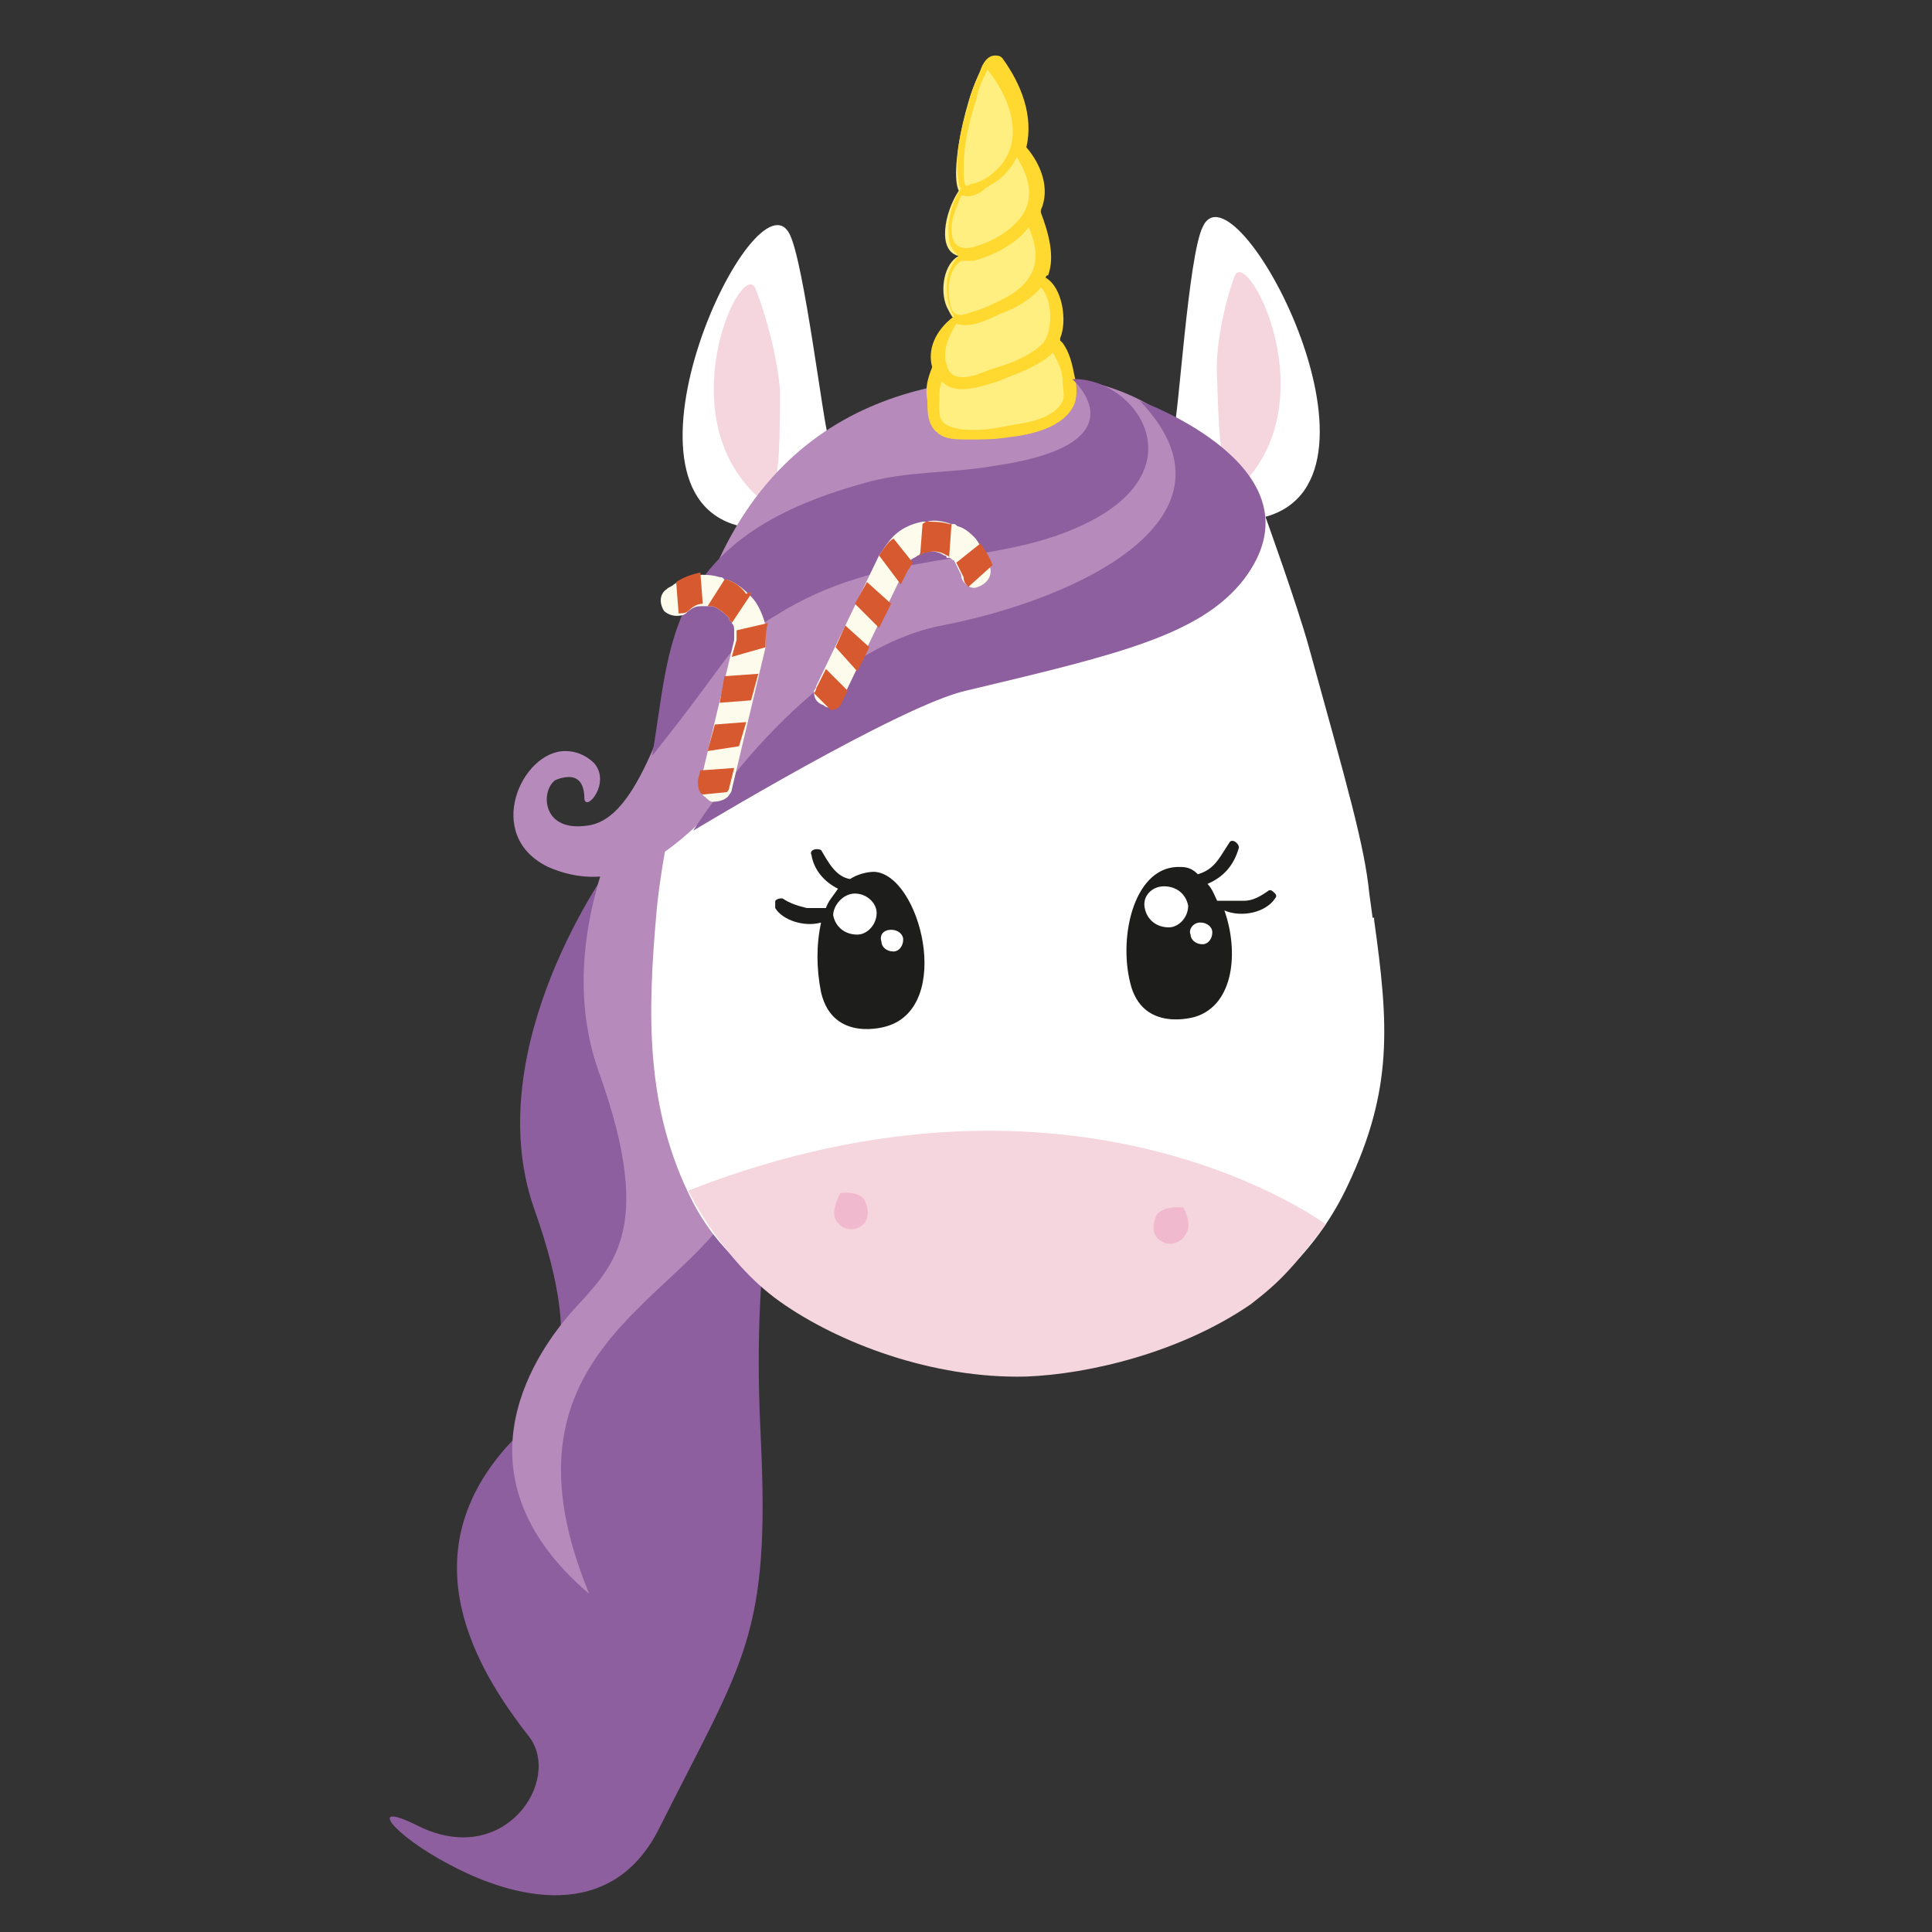 <?xml version="1.0" encoding="utf-8"?>
<!-- Generator: Adobe Illustrator 27.0.0, SVG Export Plug-In . SVG Version: 6.00 Build 0)  -->
<svg version="1.1" id="Livello_1" xmlns="http://www.w3.org/2000/svg" xmlns:xlink="http://www.w3.org/1999/xlink" x="0px" y="0px"
	 viewBox="0 0 80 80" style="enable-background:new 0 0 80 80;" xml:space="preserve">
<rect x="0" y="0" width="80" height="80" fill="#333333" stroke="none"/>
<style type="text/css">
	.st0{clip-path:url(#SVGID_00000026162417188087008680000010407163979455586442_);}
	.st1{fill:#8E5F9E;}
	.st2{fill:#B68ABB;}
	.st3{fill:#FFFFFF;}
	.st4{fill:#F5D5DE;}
	.st5{fill:#FFEE80;}
	.st6{fill:#FFD930;}
	.st7{fill:#1D1D1B;}
	.st8{fill:#F1B9CD;}
	.st9{fill:#FDFBEB;}
	.st10{fill:#D75930;}
</style>
<g>
	<defs>
		<path id="SVGID_1_" d="M83,45.3c-0.3,5.8-5.1,29.1-8.5,33.6c-3.4,4.6-9.2-8.6-14.8-5.9c-0.5,0.3-1.7,0.6-2.2,0.8
			c-6.7,1.7-10.7,1.6-18.6,1.8c-7.3,0.2-12.5,5.5-16.7,5.1c-6-0.6-7.7-6.5-11.9-9.9C1.7,64.1-2,50.7-1.4,40.6
			C-0.4,21.9,17.7-2.3,41-1S84.1,26.6,83,45.3z"/>
	</defs>
	<clipPath id="SVGID_00000018922413115936051180000008863011570852852382_">
		<use xlink:href="#SVGID_1_"  style="overflow:visible;"/>
	</clipPath>
	<g style="clip-path:url(#SVGID_00000018922413115936051180000008863011570852852382_);">
		<g>
			<g>
				<g>
					<path class="st1" d="M25.3,35.8c0,0-5.5,7.5-3.2,14.2c2.4,6.7,0.5,8.1-1.2,10c-3.9,4.5-1.2,9.1,1,11.9c1.4,1.8-1,5.5-4.6,3.7
						c-2.2-1.1-1,0.4,1.3,1.6c2.6,1.4,6.7,2.5,8.7-1.5c3.5-7,4.6-7.9,4.2-16.2c-0.6-11.6,2.3-14.1,0.5-16c-1.8-1.9-0.3-9.3-7-7.8"/>
					<path class="st2" d="M32.5,36.1c-5.5,5.7,0.9,8.4-2.1,13.8c-2.3,4.1-10.1,6.2-6,16.1c-6-5.1-1.9-10.3-0.8-11.6
						c1.7-1.9,3.6-3.3,1.2-10c-2.4-6.7,2.8-13.8,2.8-13.8c6.7-1.6,5.5,5.3,7.3,7.2c0.5,0.5,0.6,1.1,0.6,1.8
						C33.8,37.9,34.1,36.7,32.5,36.1"/>
					<path class="st3" d="M27.3,39l29.6-1c0,0,0,0,0,0.1c0.6,4.3,0.8,7-1.1,11c-2.4,5.1-7.7,7.4-13.1,7.6l0,0
						c-5.4,0.1-10.8-1.9-13.5-6.8C27,46.1,26.9,43.5,27.3,39C27.3,39.1,27.3,39.1,27.3,39"/>
				</g>
				<g>
					<path class="st3" d="M27.2,37.6c0.2-2,0.7-4.4,2-10.3c0.4-1.9,1.5-5.5,1.5-5.5c-5.9-1.3,0.6-14.9,2-12.1
						c0.6,1.2,1.4,7.9,1.6,8.4c0.1,0.2,2-1.7,7.1-1.9c2.7,0,4.5,0.4,5.6,0.9c1.1,0.4,1.5,0.8,1.6,0.7c0.2-0.5,0.6-7.2,1.2-8.4
						c1.3-2.9,8.4,10.4,2.6,12c0,0,1.3,3.6,1.8,5.4c1.6,5.8,2.3,8.2,2.5,10.2c0.6,4.3,1,8-1.2,12.4c-2.5,5-7.8,5.8-13.2,6l0,0
						c-5.4,0-11-0.7-13.6-5.6C26.7,45.9,26.8,42,27.2,37.6"/>
					<path class="st4" d="M51.1,11.5c0.4-1.5,3.8,4.7,0.5,8.4c-0.8,0.9-1.1-0.3-1.2-4.2C50.3,14.4,50.7,12.6,51.1,11.5"/>
					<path class="st4" d="M31.3,12c-0.5-1.5-3.6,4.9-0.1,8.4c0.9,0.9,1.1-0.3,1.1-4.2C32.2,14.8,31.7,13,31.3,12"/>
					<path class="st2" d="M23.4,31.1c0.6,0,1,0.3,1.2,0.5c0.7,0.8-0.3,2-0.4,1.5c0-1.1-0.7-1-1.2-0.8c-0.6,0.4-0.6,2.1,1.2,1.9
						c1.3-0.1,2.6-1.4,4.5-8.1c2.7-9.7,10.1-10.8,15.7-10.4c1.4,0.1,4.4,1.2,4.9,2.9c0.8,2.6-0.4,4.9-4.1,5.9
						c-4.2,1.1-10.1,3.1-11.9,4.7c-2.5,2.2-5.8,8.8-10.6,6.7C20,34.6,21.6,31.1,23.4,31.1"/>
					<path class="st5" d="M38.8,15.4l0.1,0c-0.2-0.6,0-1.5,0.4-2.1l0.2-0.1c-0.1-0.1-0.2-0.3-0.3-0.5c-0.3-0.7-0.1-1.8,0.5-2.1l0,0
						c-0.9-0.2-0.6-1.8,0-2.7l0,0c-0.5-1,0.8-6,1.4-5.2C42.2,4,42.5,5.4,42,6.4l0.2-0.1c0.9,1.1,0.8,2.1,0.3,2.8L42.8,9
						c0.5,1.2,0.6,2,0.1,2.7l0,0c0.7,0.2,0.9,1.3,0.8,2.1c0,0.3-0.2,0.5-0.5,0.7l0.5-0.1c0.6,0.9,0.4,1.5,0.5,2
						c0.1,0.7-1.1,1.3-2.6,1.5c-1.3,0.2-2.8,0.2-2.9-0.5C38.6,16.5,38.5,16,38.8,15.4"/>
					<path class="st6" d="M38.6,15.2c-0.2,0.5-0.3,0.9-0.2,1.4c0,0.4,0,1,0.4,1.3c0.3,0.3,0.8,0.3,1.3,0.3c0.6,0,1.1,0,1.7-0.1
						c0.9-0.1,2.3-0.4,2.7-1.4c0.1-0.3,0.1-0.7,0-1.1c-0.1-0.5-0.2-1-0.5-1.4c0,0-0.1-0.1-0.1-0.1c0,0,0-0.1,0-0.1
						c0.3-0.7,0.1-2.1-0.6-2.5c0,0,0-0.1,0.1-0.1c0.3-0.8,0-1.8-0.3-2.6c0,0,0-0.1,0-0.1c0.4-0.9,0-1.9-0.6-2.6c0,0,0,0,0,0
						c0.3-1.3-0.2-2.6-1-3.7l0,0l0,0c-0.1-0.1-0.2-0.1-0.3-0.1c-0.3,0-0.5,0.3-0.6,0.6c-0.2,0.5-0.4,0.9-0.5,1.4
						c-0.3,1-0.6,2.2-0.4,3.2c0,0.1,0,0.2,0.1,0.3c-0.4,0.6-0.6,1.4-0.5,2.1c0,0.3,0.2,0.5,0.4,0.7c-0.6,0.6-0.6,1.6-0.3,2.3
						c0,0.1,0.1,0.1,0.1,0.2l0,0C38.7,13.7,38.4,14.5,38.6,15.2C38.6,15.2,38.6,15.2,38.6,15.2 M39.8,10.8c0.2,0,0.4,0,0.5,0
						c0.8-0.2,1.8-0.7,2.3-1.4c0.2,0.5,0.4,1.1,0.2,1.7c-0.2,0.6-0.7,1-1.3,1.3c-0.4,0.2-0.8,0.4-1.2,0.5c-0.3,0.1-0.7,0.3-0.9-0.1
						C39.2,12.2,39.2,11.2,39.8,10.8z M41.3,7c-0.3,0.3-0.6,0.5-1,0.6c-0.1,0-0.2,0.1-0.3,0.1l0,0c-0.1-0.1-0.1-0.5-0.1-0.7
						c0-0.9,0.2-1.9,0.5-2.8c0.1-0.4,0.2-0.8,0.4-1.1c0-0.1,0.1-0.2,0.1-0.2C41.8,4,42.5,5.8,41.3,7z M40,7.7 M42.4,8.8
						c-0.4,0.7-1.3,1.2-2,1.4c-0.6,0.2-1,0-1-0.7c0-0.5,0.2-0.9,0.4-1.4c0,0,0.1,0,0.1,0c0.3,0.1,0.7-0.1,0.9-0.3
						c0.3-0.2,0.7-0.4,0.9-0.7c0.2-0.2,0.3-0.4,0.4-0.6C42.6,7.3,42.8,8.1,42.4,8.8z M43.2,14.2c-0.6,0.6-1.5,0.9-2.2,1.1
						c-0.5,0.2-1.6,0.7-1.8-0.2c-0.2-0.6,0.1-1.2,0.4-1.7c0.5,0.2,1.2-0.1,1.8-0.4c0.6-0.2,1.3-0.6,1.7-1.1
						C43.6,12.4,43.6,13.7,43.2,14.2z M38.9,16.5c0-0.3,0-0.5,0.1-0.7c0.6,0.6,1.6,0.2,2.3,0c0.7-0.3,1.7-0.6,2.3-1.2
						c0.2,0.4,0.4,0.7,0.4,1.2c0,0.2,0.1,0.6,0,0.8c-0.3,0.7-1.4,0.9-2.1,1c-0.5,0.1-1,0.2-1.5,0.2c-0.4,0-0.8,0-1.2-0.2
						C38.8,17.4,38.9,16.9,38.9,16.5z"/>
					<path class="st1" d="M44.4,15.7c2.6-0.1,5.4,3.8,0.3,6.1c-3.7,1.7-8.2,0.9-12.6,3.7c-2,1.2-1.5,1.3-5.1,5.8
						c0.8-4.5,0.4-9,8.8-11.3c1.7-0.5,3.6-0.4,5.3-0.7C47.5,18.4,44.4,15.7,44.4,15.7"/>
					<path class="st7" d="M48.9,35.9c0.3,0,0.5,0.1,0.7,0.3c0.7-0.2,0.9-0.7,1.3-1.3c0.1-0.2,0.4,0,0.4,0.2
						c-0.2,0.7-0.6,1.2-1.3,1.5c0.2,0.2,0.3,0.5,0.4,0.7c0,0,0,0,0.1,0c0.3,0,0.6,0,1,0c0.4,0,0.7-0.2,1-0.4c0.1-0.1,0.2,0,0.3,0.1
						l0,0c0.1,0.1,0,0.2,0,0.2c-0.4,0.6-1.4,0.8-2.1,0.5c0.6,1.7,0.4,3.9-1.2,4.4c0,0-2.2,0.7-2.7-1.4C46.3,38.7,47,35.8,48.9,35.9"
						/>
					<path class="st3" d="M48.2,36.7c0.5,0,0.9,0.3,1,0.8l0,0c0,0.5-0.4,0.9-0.8,0.9c-0.5,0-0.9-0.3-1-0.8l0,0
						C47.3,37.1,47.7,36.7,48.2,36.7C48.2,36.7,48.2,36.7,48.2,36.7"/>
					<path class="st3" d="M49.7,38.2c0.3,0,0.5,0.2,0.5,0.4c0,0.3-0.2,0.5-0.4,0.5c-0.3,0-0.5-0.2-0.5-0.4
						C49.2,38.5,49.4,38.2,49.7,38.2C49.6,38.2,49.7,38.2,49.7,38.2"/>
					<path class="st7" d="M32.1,37.3c0.1-0.1,0.2-0.1,0.3-0.1c0.3,0.2,0.6,0.3,1,0.4c0.3,0,0.6,0,0.8,0c0.1-0.3,0.3-0.5,0.5-0.8
						c-0.6-0.3-1-0.8-1.1-1.4c-0.1-0.2,0.2-0.3,0.4-0.2c0.3,0.5,0.6,1.1,1.2,1.2c0.3-0.2,0.7-0.3,1-0.3c1.9,0.1,3.3,5.6,0.5,6.4
						c0,0-2.2,0.7-2.7-1.4c-0.2-1-0.2-2,0-2.9c-0.7,0.2-1.6-0.1-1.9-0.6C32.1,37.5,32.1,37.4,32.1,37.3"/>
					<path class="st3" d="M35.4,37c0.5,0,0.9,0.4,0.9,0.8c0,0.5-0.4,0.9-0.8,0.9c-0.5,0-0.9-0.3-1-0.8l0,0
						C34.5,37.5,34.9,37,35.4,37C35.4,37,35.4,37,35.4,37"/>
					<path class="st3" d="M36.9,38.5c0.3,0,0.5,0.2,0.5,0.4c0,0.3-0.2,0.5-0.4,0.5c-0.3,0-0.5-0.2-0.5-0.4
						C36.4,38.7,36.6,38.5,36.9,38.5C36.8,38.5,36.8,38.5,36.9,38.5"/>
					<path class="st1" d="M47.2,16.6c0,0,7.8,2.8,4.3,7.4c-1.8,2.3-5.2,3.1-11.5,4.6c-2.7,0.6-11.3,5.8-11.3,5.8s4.6-7.4,10.3-8.5
						S51.8,21.4,47.2,16.6z"/>
					<path class="st4" d="M54.9,50.7c0,0-10.3-7.7-26.4-1.4c0,0,1.4,2.9,3.8,4.6c2.4,1.7,6.3,3.2,10.2,3.1c2.6-0.1,6.4-1,9.3-3
						C53.1,53,53.6,52.4,54.9,50.7z"/>
					<path class="st8" d="M47.9,50.3c-0.2,0.4-0.2,0.9,0.2,1.1c0.3,0.2,0.8,0.1,1-0.3C49.4,50.7,49,50,49,50S48.2,49.9,47.9,50.3"/>
					<path class="st8" d="M35.8,49.7c0.2,0.4,0.2,0.9-0.2,1.1c-0.3,0.2-0.8,0.1-1-0.3c-0.2-0.4,0.2-1.1,0.2-1.1S35.6,49.3,35.8,49.7
						"/>
				</g>
			</g>
			<g>
				<g>
					<path class="st9" d="M31.7,26.8l-1.4,5.9c0,0.1-0.1,0.2-0.1,0.2c-0.1,0.2-0.4,0.3-0.7,0.3c-0.1,0-0.2-0.1-0.3-0.2l0,0
						c-0.2-0.1-0.2-0.4-0.2-0.6l1.4-5.9c0-0.1,0-0.3,0-0.4l0,0c0-0.1,0-0.2-0.1-0.3c0,0,0,0,0,0c0,0,0-0.1-0.1-0.1c0,0,0,0,0-0.1
						c-0.2-0.2-0.4-0.4-0.7-0.5c-0.1,0-0.1,0-0.2,0l0,0c0,0-0.1,0-0.1,0c-0.1,0-0.1,0-0.2,0c-0.2,0-0.4,0.1-0.6,0.3
						c-0.1,0.1-0.3,0.1-0.4,0.1c-0.2,0-0.4-0.1-0.5-0.2c-0.2-0.3-0.2-0.7,0.1-0.9c0.1-0.1,0.2-0.1,0.3-0.2c0.3-0.2,0.6-0.3,1-0.4
						c0.3,0,0.6,0,0.9,0.1c0.1,0,0.1,0,0.2,0.1c0,0,0,0,0.1,0c0,0,0,0,0,0c0.3,0.1,0.6,0.3,0.9,0.6c0,0,0.1,0.1,0.1,0.1
						c0.3,0.3,0.5,0.8,0.6,1.2C31.7,26.1,31.7,26.5,31.7,26.8z"/>
				</g>
				<g>
					<path class="st10" d="M29.1,25c-0.2,0-0.4,0.1-0.6,0.3c-0.1,0.1-0.3,0.1-0.4,0.1l-0.1-1.3c0.3-0.2,0.6-0.3,1-0.4L29.1,25z"/>
					<path class="st10" d="M31.1,24.6l-0.8,1.2c0,0,0,0,0,0c0,0,0-0.1-0.1-0.1c0,0,0,0,0-0.1c-0.2-0.2-0.4-0.4-0.7-0.5
						c-0.1,0-0.1,0-0.2,0l0.7-1.1l0,0c0,0,0.1,0,0.1,0c0.3,0.1,0.6,0.3,0.8,0.6C31,24.5,31.1,24.5,31.1,24.6z"/>
					<path class="st10" d="M31.7,26.8L31.7,26.8l-1.4,0.4l0.2-0.7c0-0.1,0-0.3,0-0.4l0,0l1.3-0.3C31.7,26.1,31.7,26.5,31.7,26.8z"/>
					<polygon class="st10" points="31.4,27.9 31.1,29 29.8,29.1 30,28 					"/>
					<polygon class="st10" points="30.9,29.9 30.6,30.9 29.3,31.1 29.6,30 					"/>
					<path class="st10" d="M30.4,31.8l-0.2,0.8c0,0.1-0.1,0.2-0.1,0.2l-1,0.1l0,0c-0.2-0.1-0.2-0.4-0.2-0.6l0.1-0.4L30.4,31.8z"/>
				</g>
			</g>
			<g>
				<g>
					<path class="st9" d="M36.4,23l-2.6,5.4c0,0.1-0.1,0.2-0.1,0.2c0,0.3,0.1,0.5,0.4,0.6c0.1,0.1,0.2,0.1,0.3,0.1l0,0
						c0.2,0,0.4-0.1,0.5-0.4l2.6-5.4c0.1-0.1,0.1-0.2,0.2-0.3l0,0c0.1-0.1,0.2-0.1,0.3-0.2c0,0,0,0,0,0c0,0,0.1,0,0.1-0.1
						c0,0,0,0,0.1,0c0.3-0.1,0.6-0.1,0.9,0.1c0.1,0,0.1,0.1,0.1,0.1l0,0c0,0,0,0,0.1,0c0.1,0,0.1,0.1,0.2,0.1
						c0.1,0.2,0.2,0.4,0.3,0.6c0,0.2,0.1,0.3,0.2,0.4c0.1,0.1,0.3,0.2,0.5,0.1c0.3-0.1,0.6-0.4,0.5-0.8c0-0.1,0-0.2-0.1-0.3
						c-0.1-0.3-0.3-0.6-0.5-0.9c-0.2-0.2-0.4-0.4-0.7-0.5c-0.1,0-0.1-0.1-0.2-0.1c0,0,0,0-0.1,0c0,0,0,0,0,0c-0.3-0.1-0.7-0.2-1-0.1
						c-0.1,0-0.1,0-0.2,0c-0.5,0.1-0.9,0.3-1.2,0.6C36.8,22.4,36.6,22.7,36.4,23z"/>
				</g>
				<g>
					<path class="st10" d="M39.6,23.3c0.1,0.2,0.2,0.4,0.3,0.6c0,0.2,0.1,0.3,0.2,0.4l1-0.9c-0.1-0.3-0.3-0.6-0.5-0.9L39.6,23.3z"/>
					<path class="st10" d="M38.2,21.7L38.1,23c0,0,0,0,0,0c0,0,0.1,0,0.1-0.1c0,0,0,0,0.1,0c0.3-0.1,0.6-0.1,0.9,0.1
						c0.1,0,0.1,0.1,0.1,0.1l0.1-1.4l0,0c0,0-0.1,0-0.1,0c-0.3-0.1-0.7-0.1-1-0.1C38.4,21.6,38.3,21.6,38.2,21.7z"/>
					<path class="st10" d="M36.4,23L36.4,23l0.9,1.2l0.3-0.6c0.1-0.1,0.1-0.2,0.2-0.3l0,0l-0.8-1C36.8,22.4,36.6,22.7,36.4,23z"/>
					<polygon class="st10" points="35.9,24.1 35.4,25 36.4,26 36.9,25 					"/>
					<polygon class="st10" points="35,25.9 34.6,26.8 35.5,27.8 36,26.8 					"/>
					<path class="st10" d="M34.2,27.7l-0.4,0.8c0,0.1-0.1,0.2-0.1,0.2l0.7,0.7l0,0c0.2,0,0.4-0.1,0.5-0.4l0.2-0.4L34.2,27.7z"/>
				</g>
			</g>
		</g>
	</g>
</g>
</svg>
